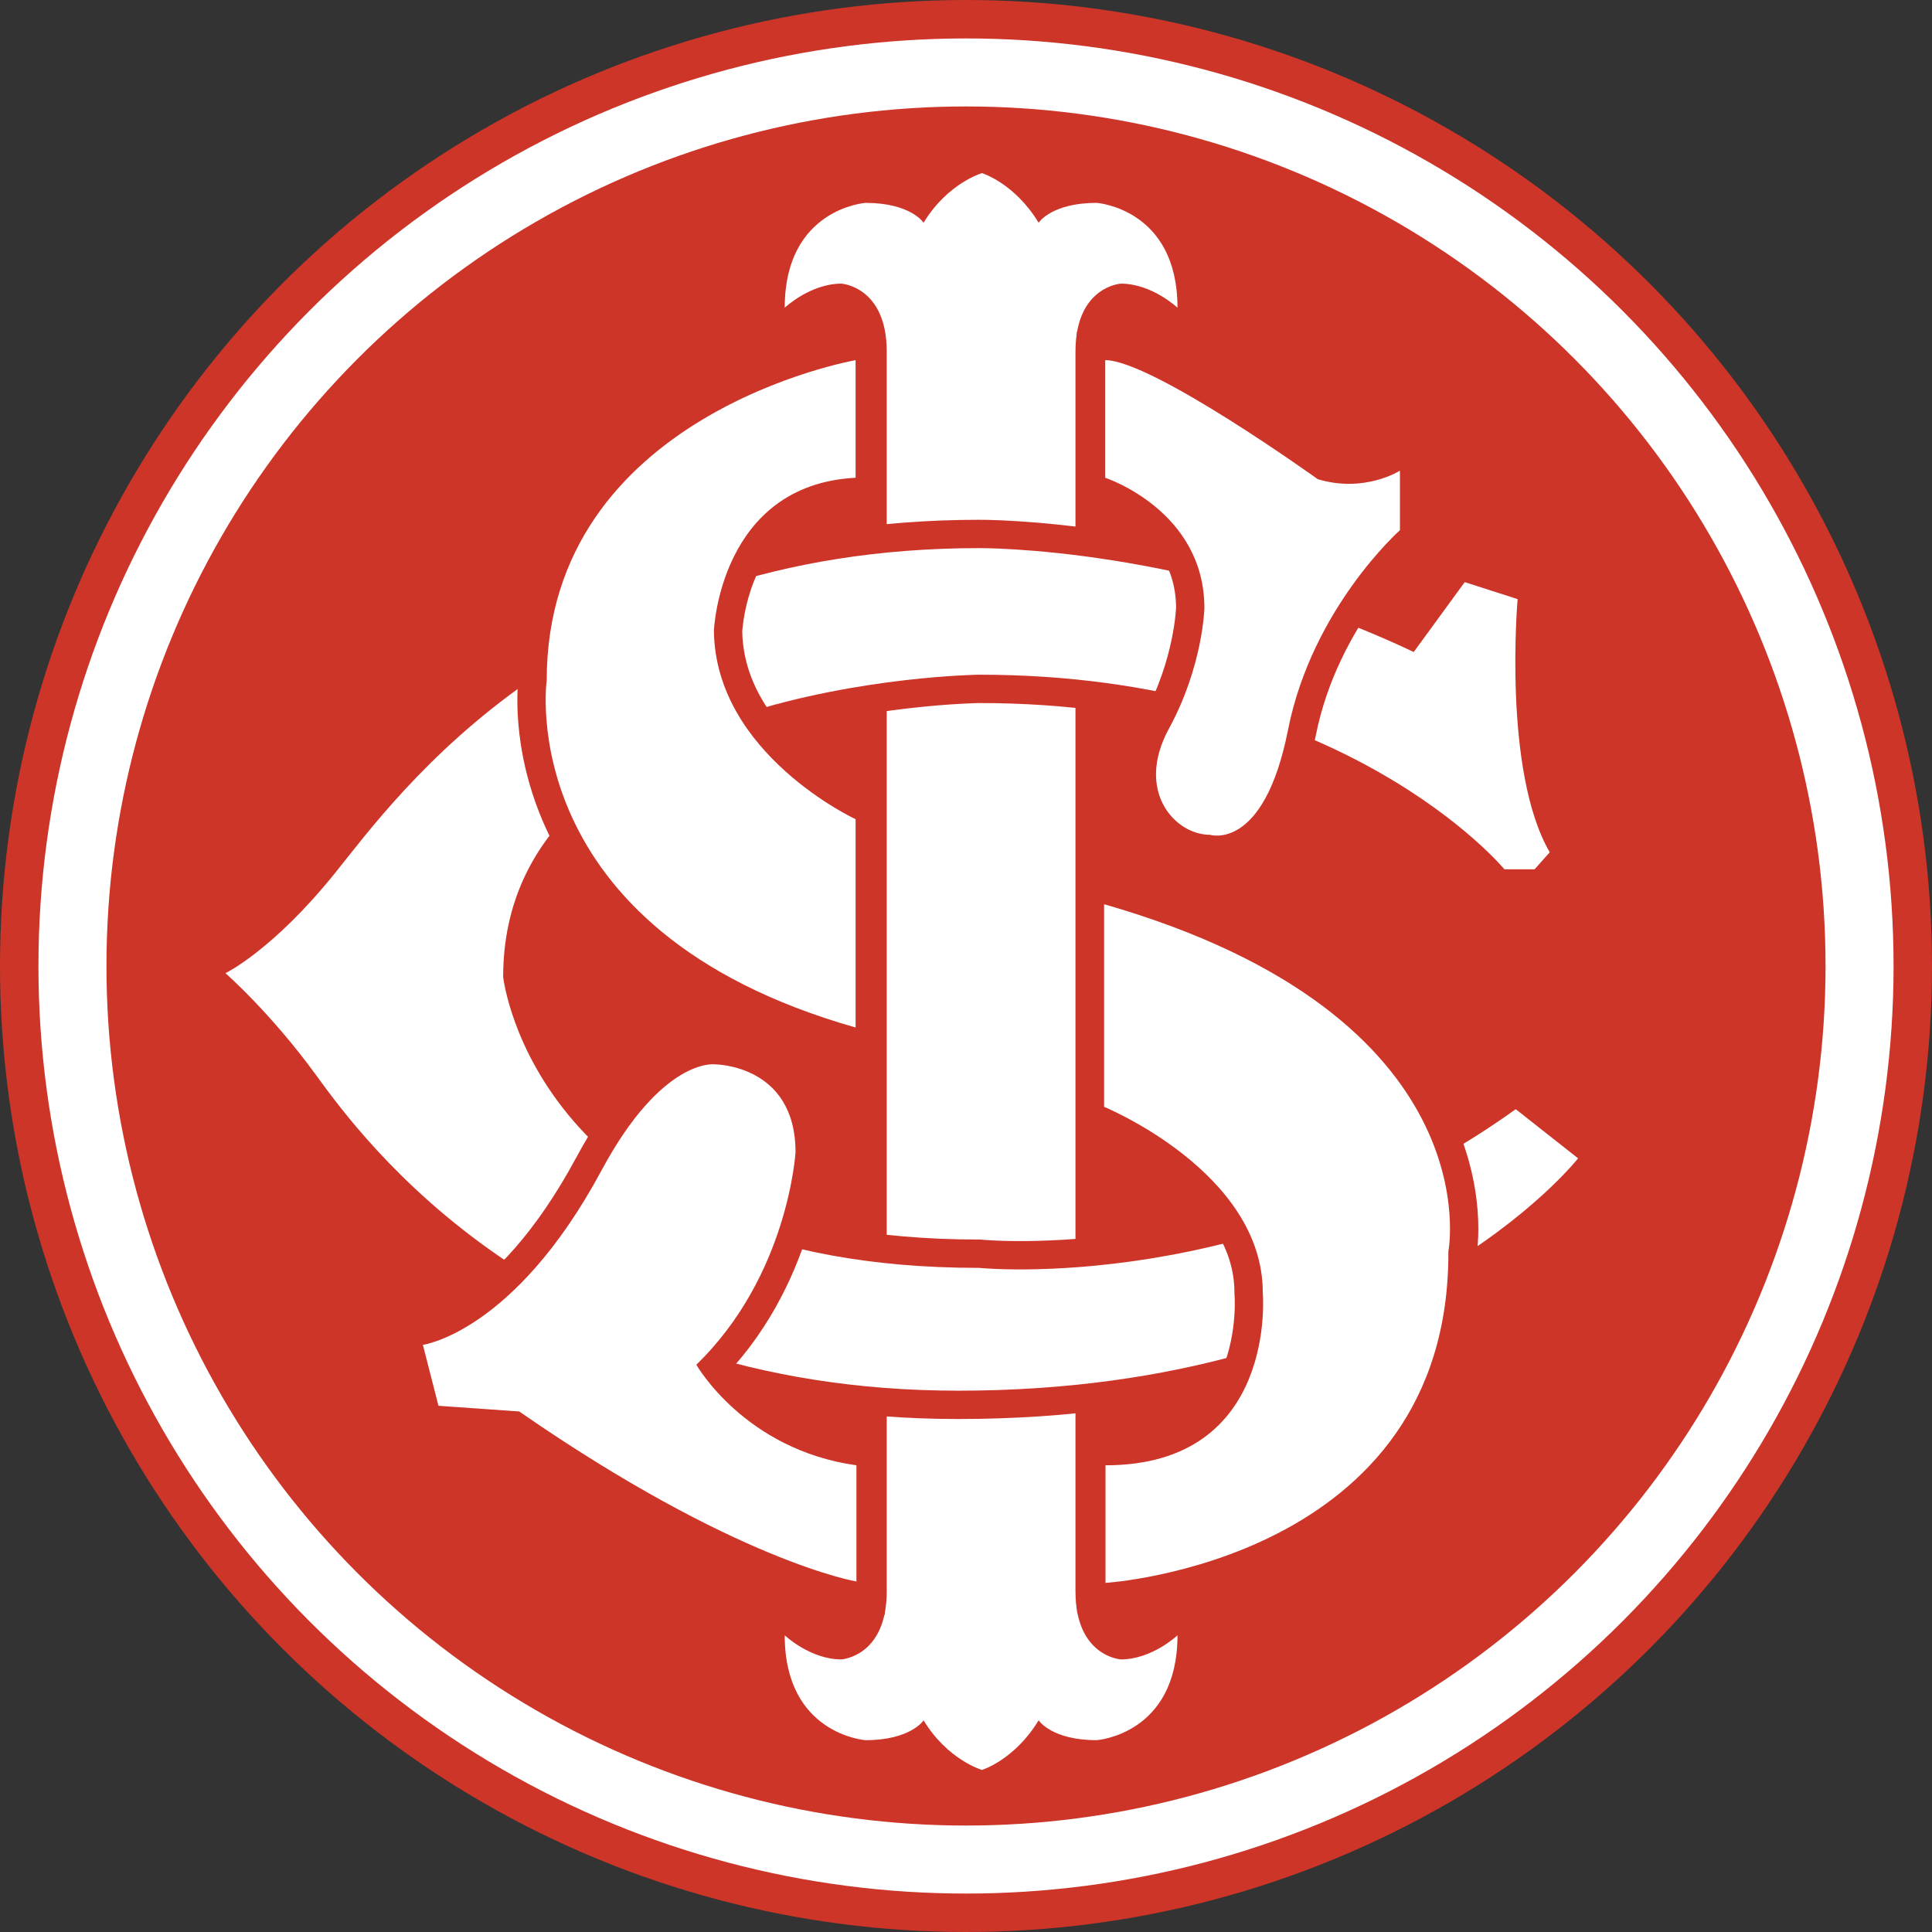 <svg xmlns="http://www.w3.org/2000/svg" width="2500" height="2500" viewBox="0 0 210.606 210.606"><rect x="0" y="0" width="210.606" height="210.606" fill="#333333" stroke="none"/><circle cx="105.303" cy="105.303" r="105.303" fill="#cd3529"/><circle cx="105.303" cy="105.303" r="97.406" fill="none" stroke="#fff" stroke-width="7.414"/><path d="M117.237 173.477c0 7.104 4.942 7.414 4.942 7.414 3.398 0 6.178-2.625 6.178-2.625 0 10.811-8.804 11.429-8.804 11.429-4.942 0-6.333-2.163-6.333-2.163-2.625 4.325-6.178 5.406-6.178 5.406s-3.738-1.081-6.363-5.406c0 0-1.39 2.163-6.333 2.163 0 0-8.804-.618-8.804-11.429 0 0 2.78 2.625 6.178 2.625 0 0 4.942-.309 4.942-7.414V38.333c0-7.104-4.942-7.414-4.942-7.414-3.398 0-6.178 2.626-6.178 2.626 0-10.812 8.804-11.43 8.804-11.43 4.942 0 6.333 2.163 6.333 2.163 2.625-4.325 6.363-5.406 6.363-5.406s3.552 1.081 6.178 5.406c0 0 1.39-2.163 6.333-2.163 0 0 8.804.618 8.804 11.43 0 0-2.78-2.626-6.178-2.626 0 0-4.942.309-4.942 7.414v135.144z" fill="#fff"/><path d="M104.479 151.597c47.776 0 67.546-25.33 67.546-25.33l-6.796-5.354c-28.418 20.387-58.485 17.298-58.485 17.298-48.394 0-51.895-31.713-51.895-31.713 0-32.332 51.895-32.95 51.895-32.95 39.745 0 57.25 21.211 57.25 21.211h3.294l1.648-1.854c-5.148-8.855-3.501-27.595-3.501-27.595l-5.766-1.854-5.56 7.62c-24.3-11.532-47.365-11.326-47.365-11.326-44.275 0-63.427 26.978-70.223 35.42-6.796 8.444-11.944 10.915-11.944 10.915s4.942 4.324 9.885 11.12 24.918 34.392 70.017 34.392z" fill="#fff" stroke="#cd3529" stroke-width="6.178"/><path d="M104.479 151.597c47.776 0 67.546-25.33 67.546-25.33l-6.796-5.354c-28.418 20.387-58.485 17.298-58.485 17.298-48.394 0-51.895-31.713-51.895-31.713 0-32.332 51.895-32.95 51.895-32.95 39.745 0 57.25 21.211 57.25 21.211h3.294l1.648-1.854c-5.148-8.855-3.501-27.595-3.501-27.595l-5.766-1.854-5.56 7.62c-24.3-11.532-47.365-11.326-47.365-11.326-44.275 0-63.427 26.978-70.223 35.42-6.796 8.444-11.944 10.915-11.944 10.915s4.942 4.324 9.885 11.12 24.918 34.392 70.017 34.392z" fill="#fff"/><path d="M120.356 98.569v22.086s17.298 7.104 17.298 20.233c0 0 1.699 18.843-17.144 18.843v12.819s37.531-2.317 37.376-36.141c.002 0 4.944-25.638-37.53-37.84zM93.267 112.006V89.302S77.976 82.198 77.822 68.76c0 0 .618-15.908 15.445-16.681V39.26s-33.67 5.869-33.67 34.906c-.001 0-3.862 27.183 33.67 37.84zM120.48 39.26v12.82s10.811 3.552 10.811 14.209c0 0-.154 6.333-3.861 13.128-3.707 6.796.618 11.584 4.479 11.584 0 0 5.869 1.854 8.495-11.429s12.202-21.777 12.202-21.777v-6.487s-3.861 2.471-8.958.927c0-.001-18.071-12.975-23.168-12.975zM93.359 159.731v12.665s-13.128-2.163-36.759-18.534l-8.803-.618-1.699-6.641s9.977-1.354 19.461-18.998c6.641-12.356 12.356-11.583 12.356-11.583s8.804 0 8.804 9.576c0 0-.772 13.437-10.812 23.167 0 0 5.251 9.267 17.452 10.966z" fill="none" stroke="#cd3529" stroke-width="6.178"/><path d="M120.356 98.569v22.086s17.298 7.104 17.298 20.233c0 0 1.699 18.843-17.144 18.843v12.819s37.531-2.317 37.376-36.141c.002 0 4.944-25.638-37.53-37.84zM93.267 112.006V89.302S77.976 82.198 77.822 68.76c0 0 .618-15.908 15.445-16.681V39.26s-33.67 5.869-33.67 34.906c-.001 0-3.862 27.183 33.67 37.84zM120.48 39.26v12.82s10.811 3.552 10.811 14.209c0 0-.154 6.333-3.861 13.128-3.707 6.796.618 11.584 4.479 11.584 0 0 5.869 1.854 8.495-11.429s12.202-21.777 12.202-21.777v-6.487s-3.861 2.471-8.958.927c0-.001-18.071-12.975-23.168-12.975zM93.359 159.731v12.665s-13.128-2.163-36.759-18.534l-8.803-.618-1.699-6.641s9.977-1.354 19.461-18.998c6.641-12.356 12.356-11.583 12.356-11.583s8.804 0 8.804 9.576c0 0-.772 13.437-10.812 23.167 0 0 5.251 9.267 17.452 10.966z" fill="#fff"/></svg>